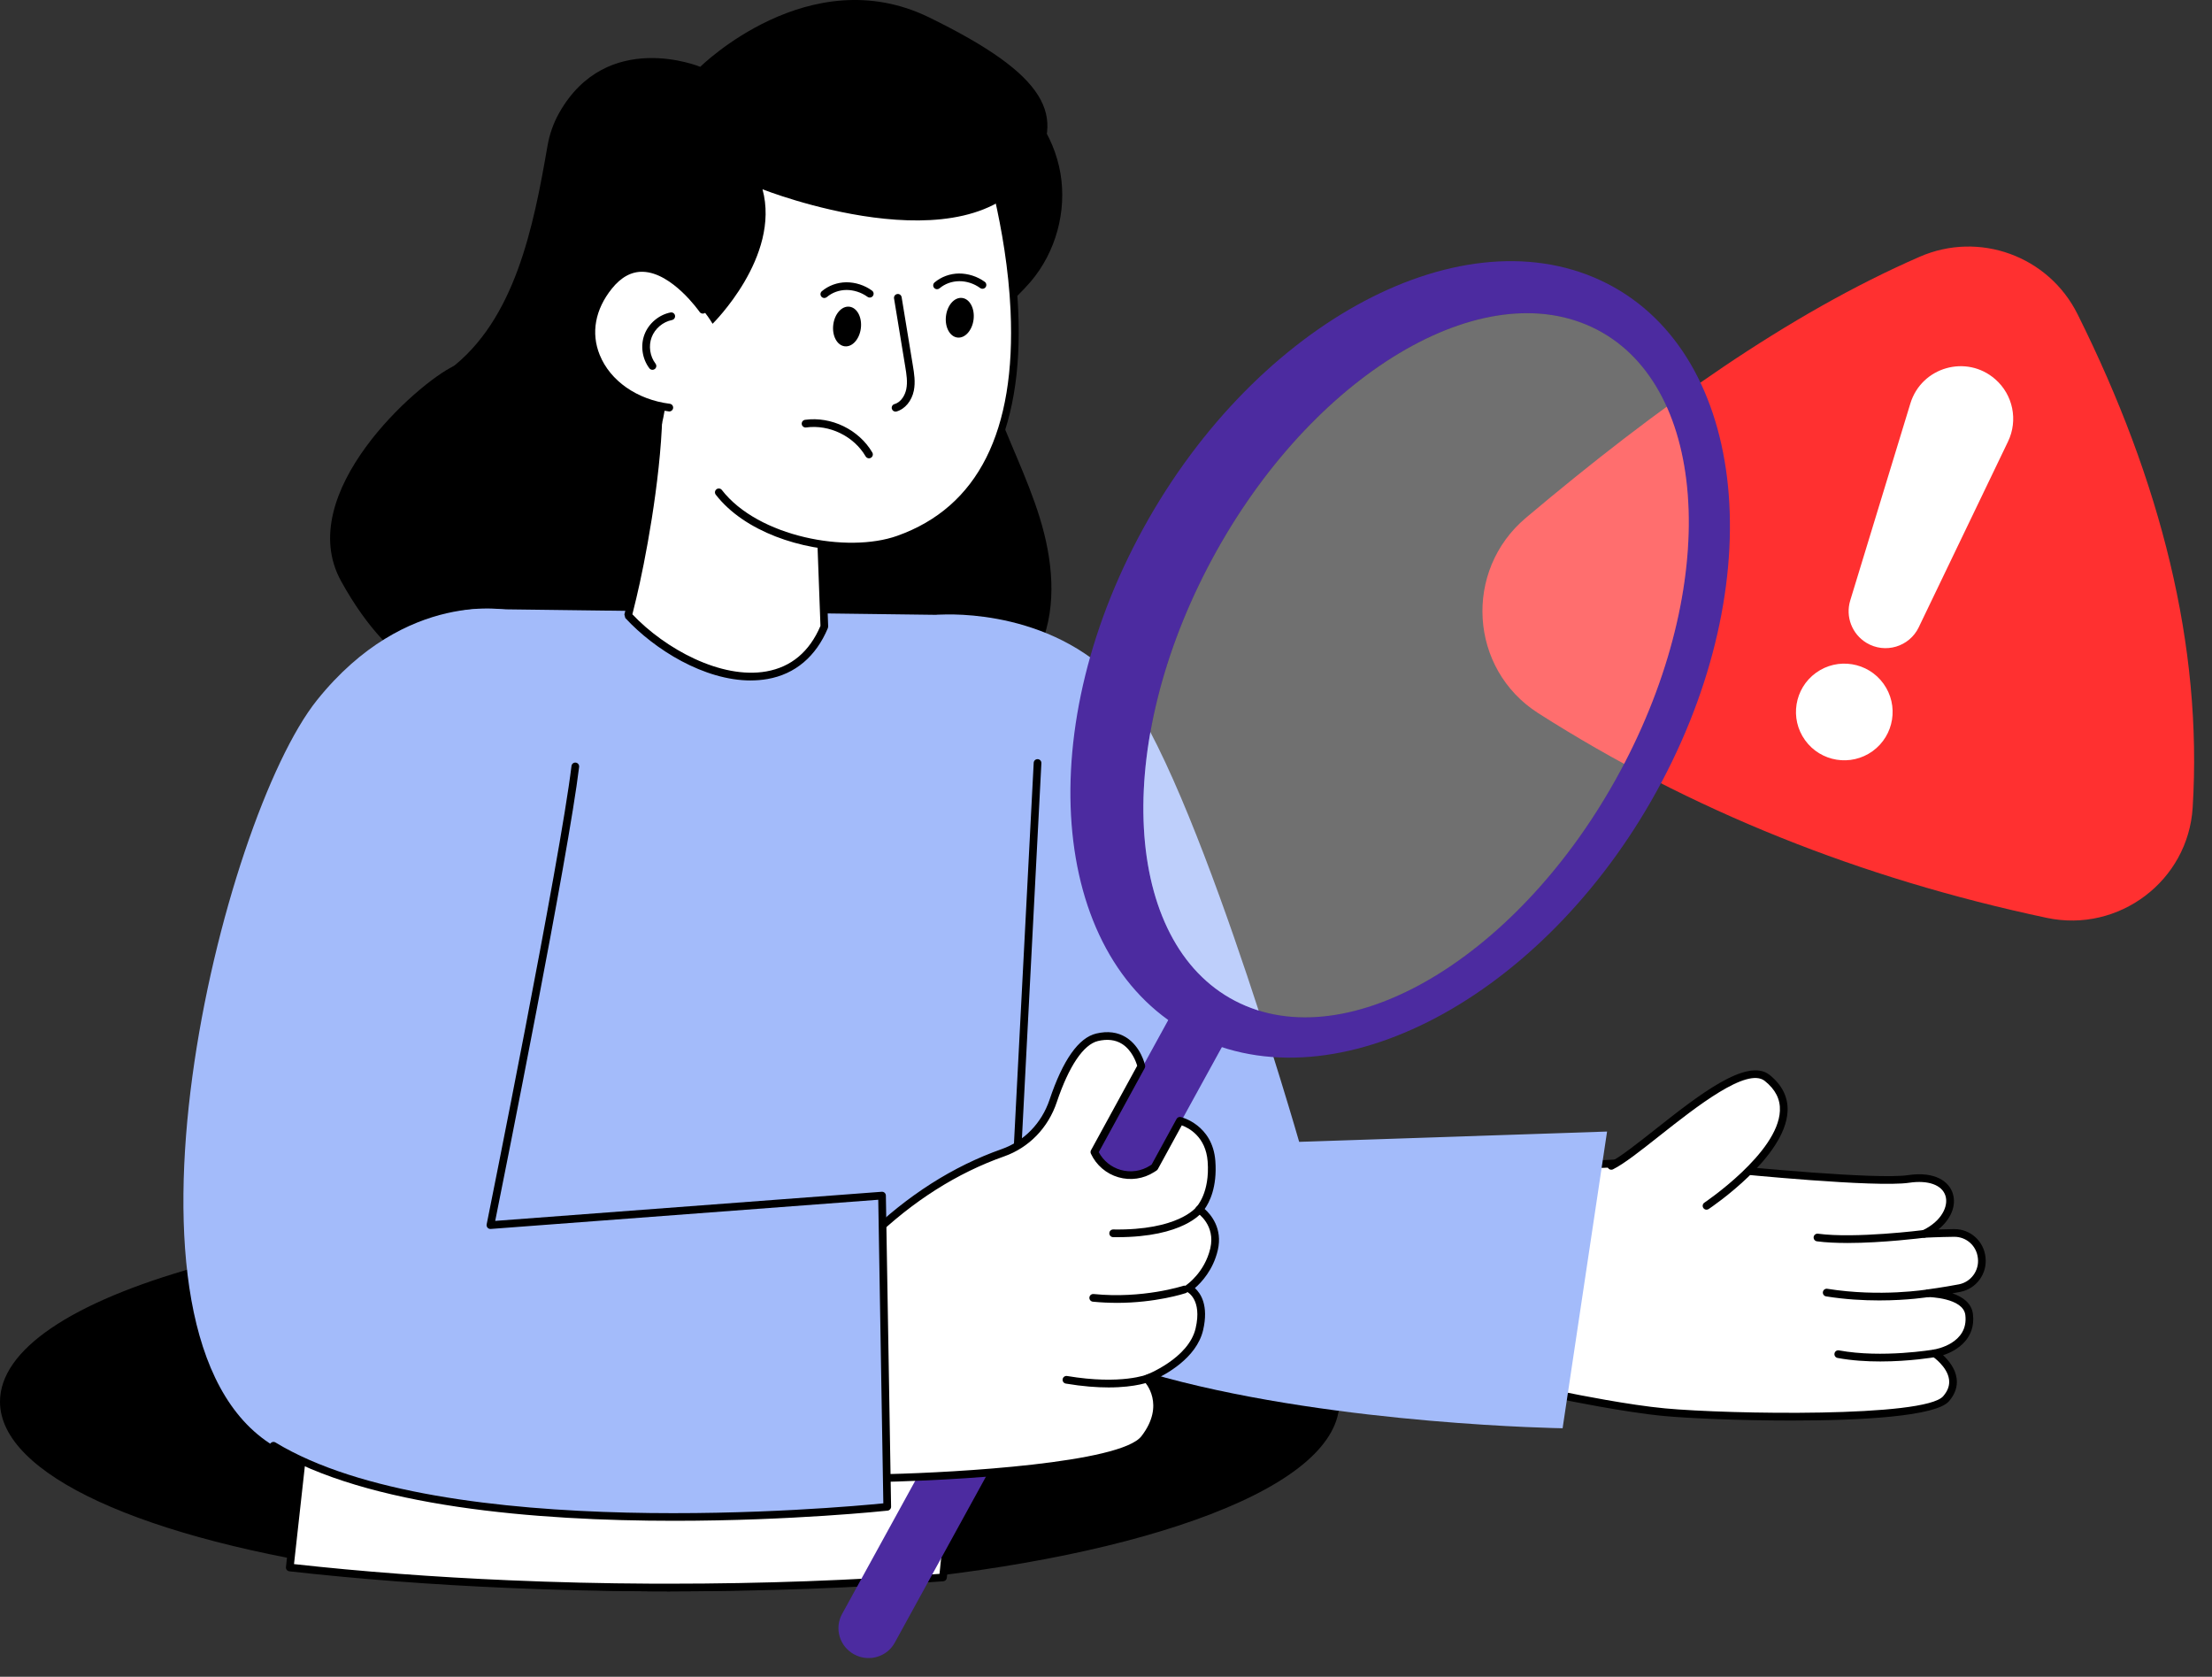 <svg width="95" height="72" viewBox="0 0 95 72" fill="none" xmlns="http://www.w3.org/2000/svg">
<rect x="0" y="0" width="95" height="72" fill="#333333" stroke="none"/>
<path d="M87.909 39.414C79.9 37.718 72.612 34.801 66.062 30.623C63.096 28.729 62.843 24.499 65.537 22.232C71.189 17.468 76.829 13.474 82.446 11.025C85.003 9.91 87.978 10.992 89.224 13.487C92.804 20.665 94.599 27.737 94.17 34.674C93.978 37.825 90.998 40.066 87.909 39.414L87.909 39.414Z" fill="#FF3030"/>
<path d="M82.406 26.933L86.239 18.961C86.679 18.047 86.455 16.951 85.691 16.284C84.459 15.206 82.525 15.758 82.046 17.324L79.463 25.784C79.251 26.478 79.538 27.227 80.159 27.603C80.959 28.087 82.002 27.776 82.407 26.933H82.406Z" fill="white"/>
<path d="M80.423 32.255C81.352 31.584 81.562 30.287 80.891 29.357C80.22 28.428 78.923 28.218 77.993 28.889C77.064 29.56 76.854 30.857 77.525 31.786C78.196 32.716 79.493 32.925 80.423 32.255Z" fill="white"/>
<path d="M83.58 60.06C84.469 59.028 83.09 58.11 83.09 58.11C83.09 58.11 84.74 57.849 84.57 56.445C84.459 55.537 82.811 55.528 82.811 55.528C82.811 55.528 83.462 55.444 84.161 55.31C84.768 55.194 85.18 54.627 85.11 54.013C85.109 54.006 85.108 53.999 85.107 53.992C85.039 53.389 84.527 52.934 83.921 52.942C83.251 52.95 82.637 52.981 82.637 52.981C84.303 52.187 84.117 50.302 81.971 50.623C80.545 50.836 74.427 50.22 74.427 50.22L71.79 49.461C70.427 50.167 67.09 49.963 67.09 49.963C65.043 53.731 65.045 56.47 67.186 59.941C67.186 59.941 69.763 60.477 71.502 60.639C73.931 60.865 82.69 61.092 83.58 60.06V60.06Z" fill="white"/>
<path d="M76.939 60.998C74.65 60.998 72.439 60.894 71.486 60.805C69.758 60.644 67.177 60.11 67.151 60.104C67.107 60.095 67.068 60.068 67.044 60.029C64.898 56.548 64.87 53.704 66.944 49.885C66.975 49.829 67.033 49.796 67.099 49.799C67.132 49.8 70.406 49.993 71.713 49.315C71.75 49.296 71.794 49.292 71.834 49.303L74.457 50.058C74.793 50.091 80.59 50.662 81.945 50.46C83.131 50.284 83.717 50.754 83.869 51.253C84.03 51.779 83.781 52.359 83.249 52.792C83.448 52.786 83.681 52.78 83.919 52.777C83.924 52.777 83.93 52.777 83.936 52.777C84.621 52.777 85.194 53.288 85.271 53.974L85.273 53.994C85.353 54.692 84.878 55.341 84.191 55.473C84.075 55.495 83.96 55.516 83.849 55.535C84.271 55.679 84.674 55.942 84.733 56.426C84.859 57.462 84.076 57.99 83.451 58.192C83.678 58.404 83.974 58.755 84.032 59.185C84.08 59.53 83.969 59.861 83.704 60.169C83.147 60.815 79.974 60.998 76.939 60.998L76.939 60.998ZM67.289 59.795C67.712 59.881 69.966 60.332 71.517 60.476C74.251 60.73 82.663 60.871 83.455 59.953C83.658 59.717 83.74 59.482 83.706 59.231C83.632 58.678 83.004 58.252 82.998 58.248C82.941 58.21 82.914 58.142 82.929 58.075C82.943 58.008 82.997 57.958 83.063 57.947C83.124 57.938 84.555 57.693 84.406 56.466C84.316 55.724 82.826 55.695 82.81 55.695C82.724 55.695 82.652 55.626 82.646 55.54C82.64 55.453 82.704 55.377 82.79 55.366C82.796 55.365 83.444 55.28 84.129 55.149C84.647 55.05 85.006 54.56 84.946 54.033L84.943 54.012C84.885 53.495 84.453 53.108 83.936 53.108C83.932 53.108 83.927 53.108 83.923 53.108C83.263 53.116 82.652 53.147 82.645 53.147C82.566 53.153 82.496 53.099 82.477 53.023C82.457 52.947 82.495 52.867 82.566 52.833C83.392 52.439 83.688 51.789 83.554 51.35C83.41 50.881 82.813 50.665 81.994 50.787C80.564 51.001 74.66 50.41 74.41 50.385C74.4 50.384 74.39 50.382 74.38 50.38L71.805 49.638C70.513 50.261 67.768 50.163 67.185 50.135C65.212 53.81 65.241 56.445 67.288 59.795H67.289Z" fill="black"/>
<path d="M82.637 52.982C82.637 52.982 79.694 53.36 78.056 53.139L82.637 52.982Z" fill="white"/>
<path d="M79.329 53.373C78.864 53.373 78.416 53.353 78.034 53.302C77.943 53.29 77.88 53.206 77.892 53.116C77.904 53.026 77.988 52.964 78.078 52.975C79.675 53.19 82.587 52.822 82.616 52.818C82.706 52.809 82.79 52.871 82.801 52.961C82.813 53.052 82.749 53.135 82.658 53.146C82.565 53.158 80.859 53.374 79.329 53.374L79.329 53.373Z" fill="black"/>
<path d="M82.811 55.529C82.811 55.529 80.785 55.876 78.451 55.502L82.811 55.529Z" fill="white"/>
<path d="M80.708 55.84C80.032 55.84 79.246 55.798 78.426 55.666C78.336 55.652 78.275 55.567 78.289 55.477C78.304 55.387 78.388 55.325 78.478 55.34C80.758 55.705 82.764 55.37 82.784 55.367C82.874 55.352 82.959 55.412 82.974 55.502C82.99 55.592 82.929 55.677 82.84 55.693C82.826 55.694 81.955 55.84 80.708 55.84Z" fill="black"/>
<path d="M83.089 58.11C83.089 58.11 80.85 58.499 78.948 58.147L83.089 58.11Z" fill="white"/>
<path d="M80.755 58.461C80.166 58.461 79.528 58.423 78.919 58.31C78.829 58.294 78.77 58.207 78.787 58.118C78.803 58.028 78.888 57.968 78.979 57.985C80.83 58.328 83.039 57.952 83.061 57.948C83.151 57.934 83.237 57.993 83.252 58.083C83.268 58.172 83.208 58.258 83.118 58.273C83.055 58.284 82.015 58.461 80.755 58.461Z" fill="black"/>
<path d="M69.201 50.062C70.659 49.339 74.631 45.275 75.897 46.287C78.455 48.331 73.291 51.779 73.291 51.779" fill="white"/>
<path d="M73.291 51.944C73.238 51.944 73.186 51.918 73.154 51.87C73.103 51.794 73.124 51.692 73.2 51.641C73.231 51.62 76.365 49.507 76.442 47.699C76.464 47.201 76.251 46.781 75.794 46.416C75.031 45.806 72.858 47.52 71.271 48.773C70.455 49.418 69.751 49.974 69.275 50.21C69.193 50.251 69.094 50.217 69.053 50.135C69.013 50.054 69.046 49.954 69.128 49.914C69.572 49.693 70.298 49.12 71.066 48.514C72.925 47.046 75.032 45.384 76 46.157C76.537 46.587 76.797 47.11 76.772 47.713C76.687 49.688 73.518 51.825 73.383 51.916C73.355 51.934 73.323 51.943 73.291 51.943V51.944Z" fill="black"/>
<path d="M14.646 24.948C19.187 33.191 25.554 28.345 26.271 27.133C29.822 27.755 28.539 20.02 28.827 17.246L19.496 15.715C17.924 16.457 12.578 21.195 14.646 24.948H14.646Z" fill="black"/>
<path d="M42.789 3.474C44.226 4.308 45.263 5.801 45.543 7.44C45.823 9.078 45.342 10.831 44.264 12.095C43.599 12.875 42.698 13.519 42.388 14.495C42.12 15.34 42.356 16.257 42.65 17.093C43.261 18.832 44.116 20.481 44.658 22.242C45.2 24.003 45.41 25.953 44.72 27.663C43.784 29.981 41.227 31.444 38.728 31.366C36.23 31.287 33.885 29.814 32.462 27.759C31.039 25.703 30.478 23.131 30.585 20.633C30.692 18.135 31.43 15.7 32.418 13.403" fill="black"/>
<path d="M57.36 60.191C57.36 63.721 49.136 66.718 37.74 67.766C34.916 68.028 31.898 68.168 28.762 68.168C28.368 68.168 27.974 68.166 27.583 68.161C25.951 68.142 24.356 68.086 22.806 67.995C20.221 67.842 17.766 67.593 15.491 67.259C6.38 65.924 0.165 63.261 0.165 60.191C0.165 57.121 6.957 54.216 16.747 52.951C19.177 52.635 21.792 52.414 24.534 52.299C25.913 52.243 27.325 52.213 28.762 52.213H29.114C32.58 52.226 35.898 52.408 38.961 52.735C49.719 53.881 57.36 56.788 57.36 60.19V60.191Z" fill="black"/>
<path d="M28.762 68.333C28.555 68.333 28.349 68.333 28.143 68.332C26.497 68.323 24.858 68.273 23.272 68.185C20.687 68.047 18.179 67.806 15.817 67.471C6.061 66.091 0 63.301 0 60.19C0 57.979 3.017 55.919 8.497 54.391C13.913 52.88 21.11 52.048 28.762 52.048C36.415 52.048 43.612 52.88 49.028 54.391C54.508 55.919 57.525 57.979 57.525 60.19C57.525 61.96 55.607 63.632 51.98 65.025C48.48 66.37 43.672 67.364 38.074 67.899C35.093 68.187 31.96 68.333 28.762 68.333L28.762 68.333ZM28.762 52.379C21.139 52.379 13.973 53.206 8.585 54.709C3.339 56.173 0.33 58.171 0.33 60.191C0.33 63.08 6.427 65.81 15.863 67.144C18.215 67.478 20.714 67.718 23.29 67.856C24.871 67.943 26.504 67.992 28.146 68.002C28.351 68.003 28.556 68.003 28.762 68.003C31.95 68.003 35.072 67.858 38.043 67.571C49.498 66.475 57.195 63.509 57.195 60.191C57.195 58.171 54.185 56.173 48.939 54.709C43.552 53.206 36.386 52.379 28.762 52.379Z" fill="black"/>
<path d="M41.695 56.084L41.465 58.335L40.5 67.736C36.82 68.017 32.871 68.169 28.763 68.169C28.501 68.169 28.242 68.169 27.982 68.167C25.886 68.158 23.834 68.109 21.841 68.021C18.525 67.88 15.371 67.638 12.445 67.308L13.415 58.551L13.698 55.994L28.89 57.07L28.919 57.227L41.695 56.083L41.695 56.084Z" fill="white"/>
<path d="M28.763 68.333C28.501 68.333 28.241 68.333 27.981 68.332C25.904 68.323 23.836 68.273 21.834 68.186C18.572 68.047 15.407 67.807 12.427 67.472C12.336 67.462 12.271 67.38 12.281 67.29L13.535 55.975C13.545 55.887 13.622 55.821 13.711 55.829L28.902 56.905C28.977 56.91 29.039 56.965 29.053 57.039L29.054 57.048L41.681 55.918C41.73 55.914 41.778 55.931 41.813 55.967C41.848 56.002 41.865 56.05 41.859 56.099L40.664 67.751C40.656 67.831 40.593 67.893 40.513 67.899C36.751 68.187 32.798 68.332 28.762 68.332L28.763 68.333ZM12.628 67.162C15.553 67.486 18.654 67.72 21.849 67.856C23.847 67.943 25.91 67.993 27.983 68.002C28.243 68.003 28.502 68.003 28.763 68.003C32.741 68.003 36.639 67.861 40.35 67.581L41.51 56.266L28.934 57.392C28.849 57.4 28.772 57.341 28.756 57.258L28.751 57.226L13.845 56.17L12.627 67.162L12.628 67.162Z" fill="black"/>
<path d="M69.02 48.587L67.11 61.329C67.11 61.329 57.594 61.187 50.068 59.162C42.539 57.139 35.402 31.988 35.402 31.988L40.232 26.402C40.232 26.402 44.668 25.99 47.807 29.05C50.946 32.113 55.796 49.031 55.796 49.031L69.019 48.588L69.02 48.587Z" fill="#A3BBFA"/>
<path d="M20.74 26.153C18.461 26.124 16.524 27.811 16.242 30.073C15.161 38.737 12.688 58.564 12.688 58.564C12.371 61.499 42.886 61.843 43.203 58.908L44.645 31.108C44.776 28.571 42.772 26.434 40.233 26.401L20.741 26.152L20.74 26.153Z" fill="#A3BBFA"/>
<path d="M43.204 59.074C43.201 59.074 43.199 59.074 43.196 59.074C43.104 59.069 43.035 58.992 43.039 58.901L44.395 32.754C44.4 32.663 44.478 32.593 44.568 32.598C44.66 32.602 44.729 32.681 44.725 32.771L43.369 58.918C43.364 59.006 43.291 59.074 43.204 59.074Z" fill="black"/>
<path d="M51.529 44.591C57.741 47.48 66.631 42.534 71.382 33.545C76.134 24.557 74.951 14.926 68.739 12.038C62.527 9.15 53.639 14.095 48.888 23.084C44.133 32.074 45.317 41.702 51.529 44.591H51.529ZM51.857 24.381C56.023 16.359 63.412 11.731 68.359 14.043C73.308 16.354 73.942 24.73 69.776 32.752C65.611 40.772 58.222 45.401 53.274 43.09C48.325 40.778 47.692 32.401 51.857 24.381Z" fill="#4C2BA0"/>
<path d="M36.921 71.139C37.495 71.316 38.131 71.077 38.428 70.536L52.726 44.507C53.066 43.889 52.834 43.113 52.209 42.773C51.584 42.433 50.802 42.658 50.463 43.275L36.165 69.304C35.826 69.922 36.057 70.698 36.682 71.038C36.76 71.08 36.84 71.114 36.921 71.139Z" fill="#4C2BA0"/>
<path d="M38.02 63.465C38.02 63.465 48.003 63.265 49.154 61.77C50.305 60.274 49.261 59.202 49.261 59.202C49.261 59.202 51.183 58.483 51.51 57.077C51.837 55.672 51.042 55.318 51.042 55.318C51.042 55.318 51.88 54.766 52.141 53.642C52.403 52.517 51.505 51.938 51.505 51.938C51.505 51.938 52.142 51.317 52.032 49.862C51.921 48.408 50.675 48.127 50.675 48.127L49.583 50.126L49.479 50.192C48.606 50.751 47.44 50.413 47.003 49.472L49.018 45.786C49.018 45.786 48.666 44.174 47.117 44.542C46.257 44.746 45.624 46.106 45.231 47.275C44.885 48.306 44.099 49.139 43.072 49.501C40.992 50.234 39.074 51.46 37.315 53.17L38.019 63.466L38.02 63.465Z" fill="white"/>
<path d="M38.02 63.63C37.934 63.63 37.861 63.563 37.856 63.476L37.152 53.18C37.149 53.132 37.167 53.084 37.201 53.05C38.973 51.326 40.93 50.079 43.018 49.343C43.987 49.002 44.737 48.228 45.076 47.221C45.648 45.516 46.323 44.56 47.08 44.38C47.571 44.263 48.004 44.319 48.366 44.547C48.998 44.943 49.172 45.716 49.18 45.749C49.188 45.788 49.182 45.828 49.163 45.863L47.189 49.474C47.385 49.842 47.721 50.117 48.124 50.234C48.553 50.359 49.014 50.292 49.39 50.052L49.459 50.008L50.531 48.047C50.566 47.982 50.639 47.949 50.712 47.965C50.726 47.968 52.078 48.291 52.196 49.849C52.282 50.985 51.931 51.644 51.738 51.913C52.002 52.149 52.518 52.747 52.302 53.678C52.104 54.532 51.595 55.071 51.318 55.31C51.567 55.535 51.917 56.055 51.671 57.114C51.389 58.324 50.041 59.038 49.521 59.271C49.782 59.664 50.227 60.646 49.285 61.87C48.1 63.41 38.434 63.622 38.023 63.63H38.02H38.02ZM37.486 53.234L38.174 63.296C41.041 63.229 48.136 62.822 49.023 61.668C50.069 60.309 49.181 59.356 49.142 59.316C49.104 59.276 49.088 59.219 49.1 59.165C49.112 59.111 49.151 59.066 49.203 59.046C49.222 59.039 51.047 58.34 51.349 57.038C51.638 55.797 51.001 55.48 50.973 55.467C50.919 55.441 50.882 55.389 50.878 55.329C50.874 55.27 50.901 55.212 50.95 55.179C50.958 55.174 51.737 54.645 51.98 53.603C52.21 52.609 51.447 52.096 51.414 52.075C51.372 52.048 51.345 52.002 51.34 51.953C51.336 51.903 51.353 51.853 51.389 51.818C51.394 51.813 51.968 51.222 51.866 49.873C51.785 48.803 51.047 48.429 50.755 48.322L49.727 50.202C49.714 50.227 49.695 50.247 49.671 50.262L49.567 50.329C49.111 50.621 48.551 50.702 48.031 50.551C47.51 50.4 47.081 50.031 46.852 49.54C46.83 49.492 46.831 49.437 46.856 49.391L48.84 45.763C48.79 45.594 48.612 45.091 48.187 44.825C47.903 44.647 47.555 44.606 47.154 44.701C46.533 44.849 45.905 45.781 45.386 47.326C45.016 48.43 44.192 49.279 43.126 49.655C41.105 50.367 39.207 51.571 37.484 53.233L37.486 53.234Z" fill="black"/>
<path d="M21.858 26.203C21.858 26.203 17.465 25.265 13.617 30.06C9.51 35.176 4.062 57.411 11.747 62.081C19.431 66.751 38.105 64.703 38.105 64.703L37.881 51.34L21.063 52.607C21.063 52.607 24.213 37.02 24.708 32.911C25.203 28.802 21.858 26.203 21.858 26.203Z" fill="#A3BBFA"/>
<path d="M28.965 65.303C23.073 65.303 15.775 64.723 11.66 62.222C11.582 62.175 11.558 62.073 11.605 61.995C11.652 61.917 11.754 61.892 11.832 61.94C19.018 66.307 36.151 64.732 37.937 64.553L37.719 51.517L21.075 52.771C21.024 52.775 20.973 52.755 20.939 52.716C20.905 52.677 20.891 52.624 20.901 52.574C20.932 52.418 24.056 36.947 24.544 32.891C24.555 32.8 24.637 32.735 24.727 32.746C24.818 32.757 24.882 32.84 24.872 32.93C24.414 36.737 21.648 50.536 21.268 52.425L37.869 51.174C37.915 51.171 37.959 51.186 37.992 51.217C38.026 51.247 38.045 51.29 38.046 51.336L38.27 64.699C38.272 64.784 38.207 64.856 38.123 64.866C38.036 64.876 34.017 65.302 28.965 65.303L28.965 65.303Z" fill="black"/>
<path d="M51.505 51.938C51.505 51.938 50.742 53.005 47.808 52.959L51.505 51.938Z" fill="white"/>
<path d="M47.989 53.125C47.929 53.125 47.868 53.125 47.805 53.123C47.714 53.121 47.641 53.047 47.643 52.955C47.644 52.864 47.719 52.791 47.81 52.793C50.599 52.841 51.364 51.85 51.371 51.84C51.425 51.767 51.529 51.751 51.601 51.804C51.675 51.857 51.691 51.959 51.639 52.032C51.606 52.078 50.826 53.124 47.989 53.124L47.989 53.125Z" fill="black"/>
<path d="M50.873 55.369C50.873 55.369 49.123 55.948 46.952 55.729L50.873 55.369Z" fill="white"/>
<path d="M47.959 55.944C47.633 55.944 47.29 55.929 46.935 55.894C46.844 55.884 46.778 55.803 46.787 55.713C46.796 55.622 46.876 55.557 46.968 55.565C49.079 55.779 50.804 55.218 50.821 55.213C50.907 55.184 51.001 55.231 51.029 55.318C51.058 55.404 51.011 55.498 50.924 55.526C50.863 55.547 49.636 55.945 47.958 55.945L47.959 55.944Z" fill="black"/>
<path d="M49.357 59.163C49.357 59.163 48.236 59.656 45.801 59.248L49.357 59.163Z" fill="white"/>
<path d="M47.61 59.576C47.108 59.576 46.498 59.533 45.774 59.411C45.684 59.396 45.623 59.312 45.638 59.221C45.653 59.131 45.739 59.071 45.828 59.085C48.173 59.478 49.28 59.016 49.291 59.012C49.374 58.976 49.472 59.014 49.508 59.097C49.544 59.181 49.506 59.278 49.423 59.314C49.39 59.329 48.81 59.576 47.61 59.576L47.61 59.576Z" fill="black"/>
<path d="M26.977 26.425C29.324 28.965 33.876 30.559 35.403 26.907L35.214 21.808L28.828 18.044L28.288 17.422C28.268 20.179 27.604 23.838 27.167 25.65C27.051 26.138 26.977 26.426 26.977 26.426V26.425Z" fill="white"/>
<path d="M32.241 29.219C30.248 29.219 28.115 27.901 26.855 26.537L26.816 26.384C26.816 26.384 26.891 26.096 27.006 25.611C27.383 24.047 28.101 20.323 28.122 17.421L28.412 17.314L28.934 17.915L35.298 21.666L35.379 21.802L35.568 26.901L35.555 26.971C35.044 28.192 34.149 28.948 32.967 29.156C32.728 29.198 32.486 29.218 32.24 29.218L32.241 29.219ZM27.159 26.378C28.567 27.866 30.971 29.174 32.911 28.831C33.981 28.642 34.764 27.985 35.237 26.876L35.053 21.904L28.744 18.186L28.703 18.152L28.445 17.854C28.362 20.714 27.69 24.188 27.328 25.688C27.249 26.018 27.19 26.257 27.159 26.378L27.159 26.378Z" fill="black"/>
<path d="M30.871 21.14C32.508 23.254 36.427 23.931 38.586 23.164C47.133 20.131 42.137 5.771 42.137 5.771L32.804 2.955C32.804 2.955 28.021 6.745 27.965 6.577C27.909 6.409 27.444 16.897 27.444 16.897" fill="white"/>
<path d="M36.546 23.641C34.424 23.641 31.968 22.826 30.74 21.241C30.684 21.169 30.698 21.066 30.77 21.01C30.841 20.954 30.945 20.967 31.001 21.039C32.563 23.056 36.398 23.766 38.531 23.009C41.999 21.778 43.637 18.524 43.401 13.338C43.238 9.76 42.188 6.454 42.007 5.905L32.838 3.138C29.47 5.806 28.455 6.514 28.113 6.691C28.043 7.439 27.778 13.104 27.609 16.905C27.605 16.996 27.529 17.067 27.437 17.063C27.346 17.059 27.275 16.982 27.279 16.89C27.279 16.89 27.394 14.312 27.516 11.732C27.577 10.442 27.64 9.152 27.692 8.183C27.754 7.017 27.837 6.426 27.941 6.412C27.951 6.41 27.959 6.409 27.969 6.41C28.372 6.211 31.057 4.128 32.701 2.826L32.851 2.797L42.184 5.614L42.292 5.717C42.305 5.753 43.551 9.376 43.73 13.323C43.971 18.596 42.211 22.053 38.641 23.32C38.035 23.535 37.312 23.641 36.546 23.641H36.546Z" fill="black"/>
<path d="M28.414 18.268C29.286 14.559 27.966 11.533 27.966 11.533C27.966 11.533 29.607 12.253 30.604 13.903C30.604 13.903 33.533 11.027 32.748 8.128C32.748 8.128 41.602 11.628 44.324 7.306C45.785 4.988 45.035 3.249 39.895 0.743C34.753 -1.762 30.074 2.869 30.074 2.869C30.074 2.869 26.069 1.212 24.015 4.848C23.759 5.302 23.598 5.78 23.513 6.268C22.911 9.744 22.123 13.741 19.305 15.863" fill="black"/>
<path d="M30.183 13.301C30.183 13.301 27.944 10.054 26.147 12.293C24.351 14.532 26.012 17.156 28.746 17.503" fill="white"/>
<path d="M28.746 17.668C28.739 17.668 28.732 17.668 28.725 17.666C27.201 17.473 25.946 16.59 25.45 15.362C25.022 14.306 25.224 13.179 26.018 12.189C26.487 11.605 27.031 11.319 27.635 11.341C29.052 11.392 30.268 13.133 30.319 13.207C30.371 13.282 30.352 13.385 30.277 13.437C30.202 13.488 30.099 13.469 30.047 13.395C30.035 13.377 28.873 11.716 27.622 11.671C27.13 11.651 26.675 11.897 26.276 12.396C25.56 13.288 25.375 14.298 25.756 15.239C26.207 16.355 27.361 17.16 28.766 17.338C28.857 17.35 28.921 17.433 28.909 17.523C28.899 17.606 28.828 17.668 28.746 17.668Z" fill="black"/>
<path d="M28.827 13.579C28.381 13.668 27.992 13.998 27.832 14.423C27.671 14.848 27.746 15.353 28.021 15.714" fill="white"/>
<path d="M28.021 15.88C27.971 15.88 27.922 15.857 27.89 15.815C27.581 15.41 27.498 14.841 27.678 14.365C27.857 13.889 28.296 13.517 28.796 13.418C28.886 13.399 28.972 13.458 28.99 13.547C29.008 13.637 28.949 13.724 28.86 13.742C28.47 13.82 28.127 14.11 27.987 14.482C27.846 14.854 27.912 15.299 28.153 15.615C28.208 15.687 28.195 15.79 28.122 15.846C28.092 15.869 28.057 15.88 28.022 15.88H28.021Z" fill="black"/>
<path d="M38.462 17.675C38.39 17.675 38.324 17.628 38.303 17.555C38.278 17.468 38.328 17.377 38.416 17.351C38.712 17.266 38.873 16.953 38.922 16.712C38.986 16.399 38.931 16.066 38.878 15.743L38.397 12.815C38.382 12.725 38.443 12.64 38.534 12.626C38.624 12.609 38.708 12.672 38.723 12.761L39.204 15.689C39.26 16.025 39.322 16.406 39.246 16.778C39.157 17.215 38.868 17.564 38.508 17.668C38.492 17.672 38.477 17.675 38.462 17.675H38.462Z" fill="black"/>
<path d="M37.321 19.68C37.264 19.68 37.209 19.65 37.178 19.598C36.67 18.727 35.617 18.218 34.619 18.355C34.53 18.368 34.446 18.304 34.433 18.214C34.421 18.123 34.484 18.04 34.574 18.027C35.702 17.871 36.89 18.449 37.464 19.431C37.51 19.51 37.483 19.611 37.404 19.657C37.378 19.673 37.349 19.68 37.321 19.68L37.321 19.68Z" fill="black"/>
<path d="M42.195 12.236C41.903 12.024 41.543 11.907 41.192 11.91C40.841 11.914 40.501 12.037 40.244 12.255" fill="white"/>
<path d="M40.244 12.419C40.198 12.419 40.151 12.399 40.118 12.361C40.059 12.291 40.068 12.187 40.137 12.128C40.425 11.885 40.799 11.748 41.19 11.744C41.58 11.745 41.97 11.868 42.292 12.101C42.366 12.155 42.382 12.258 42.329 12.332C42.275 12.406 42.172 12.422 42.098 12.369C41.836 12.178 41.52 12.074 41.207 12.074H41.194C40.879 12.077 40.58 12.186 40.351 12.38C40.32 12.406 40.282 12.419 40.244 12.419V12.419Z" fill="black"/>
<path d="M40.627 13.574C40.571 14.044 40.792 14.456 41.12 14.494C41.447 14.533 41.758 14.183 41.813 13.714C41.868 13.244 41.648 12.832 41.32 12.794C40.992 12.755 40.682 13.105 40.627 13.574Z" fill="black"/>
<path d="M37.354 12.612C37.062 12.4 36.703 12.283 36.351 12.286C36 12.29 35.66 12.413 35.403 12.631" fill="white"/>
<path d="M35.404 12.796C35.357 12.796 35.31 12.776 35.277 12.738C35.218 12.668 35.227 12.564 35.296 12.505C35.584 12.262 35.958 12.125 36.349 12.121C36.736 12.121 37.129 12.244 37.451 12.479C37.525 12.532 37.542 12.635 37.488 12.709C37.434 12.783 37.331 12.799 37.257 12.746C36.992 12.553 36.665 12.451 36.353 12.451C36.038 12.454 35.738 12.562 35.51 12.757C35.478 12.783 35.441 12.796 35.403 12.796L35.404 12.796Z" fill="black"/>
<path d="M35.786 13.95C35.73 14.42 35.952 14.832 36.279 14.87C36.607 14.909 36.917 14.559 36.972 14.09C37.028 13.62 36.807 13.208 36.479 13.17C36.151 13.131 35.841 13.481 35.786 13.95Z" fill="black"/>
<g opacity="0.3">
<path d="M51.858 24.381C56.024 16.36 63.413 11.732 68.36 14.043C73.309 16.354 73.943 24.731 69.777 32.753C65.612 40.773 58.223 45.401 53.275 43.091C48.326 40.779 47.693 32.402 51.858 24.381Z" fill="white"/>
</g>
</svg>
